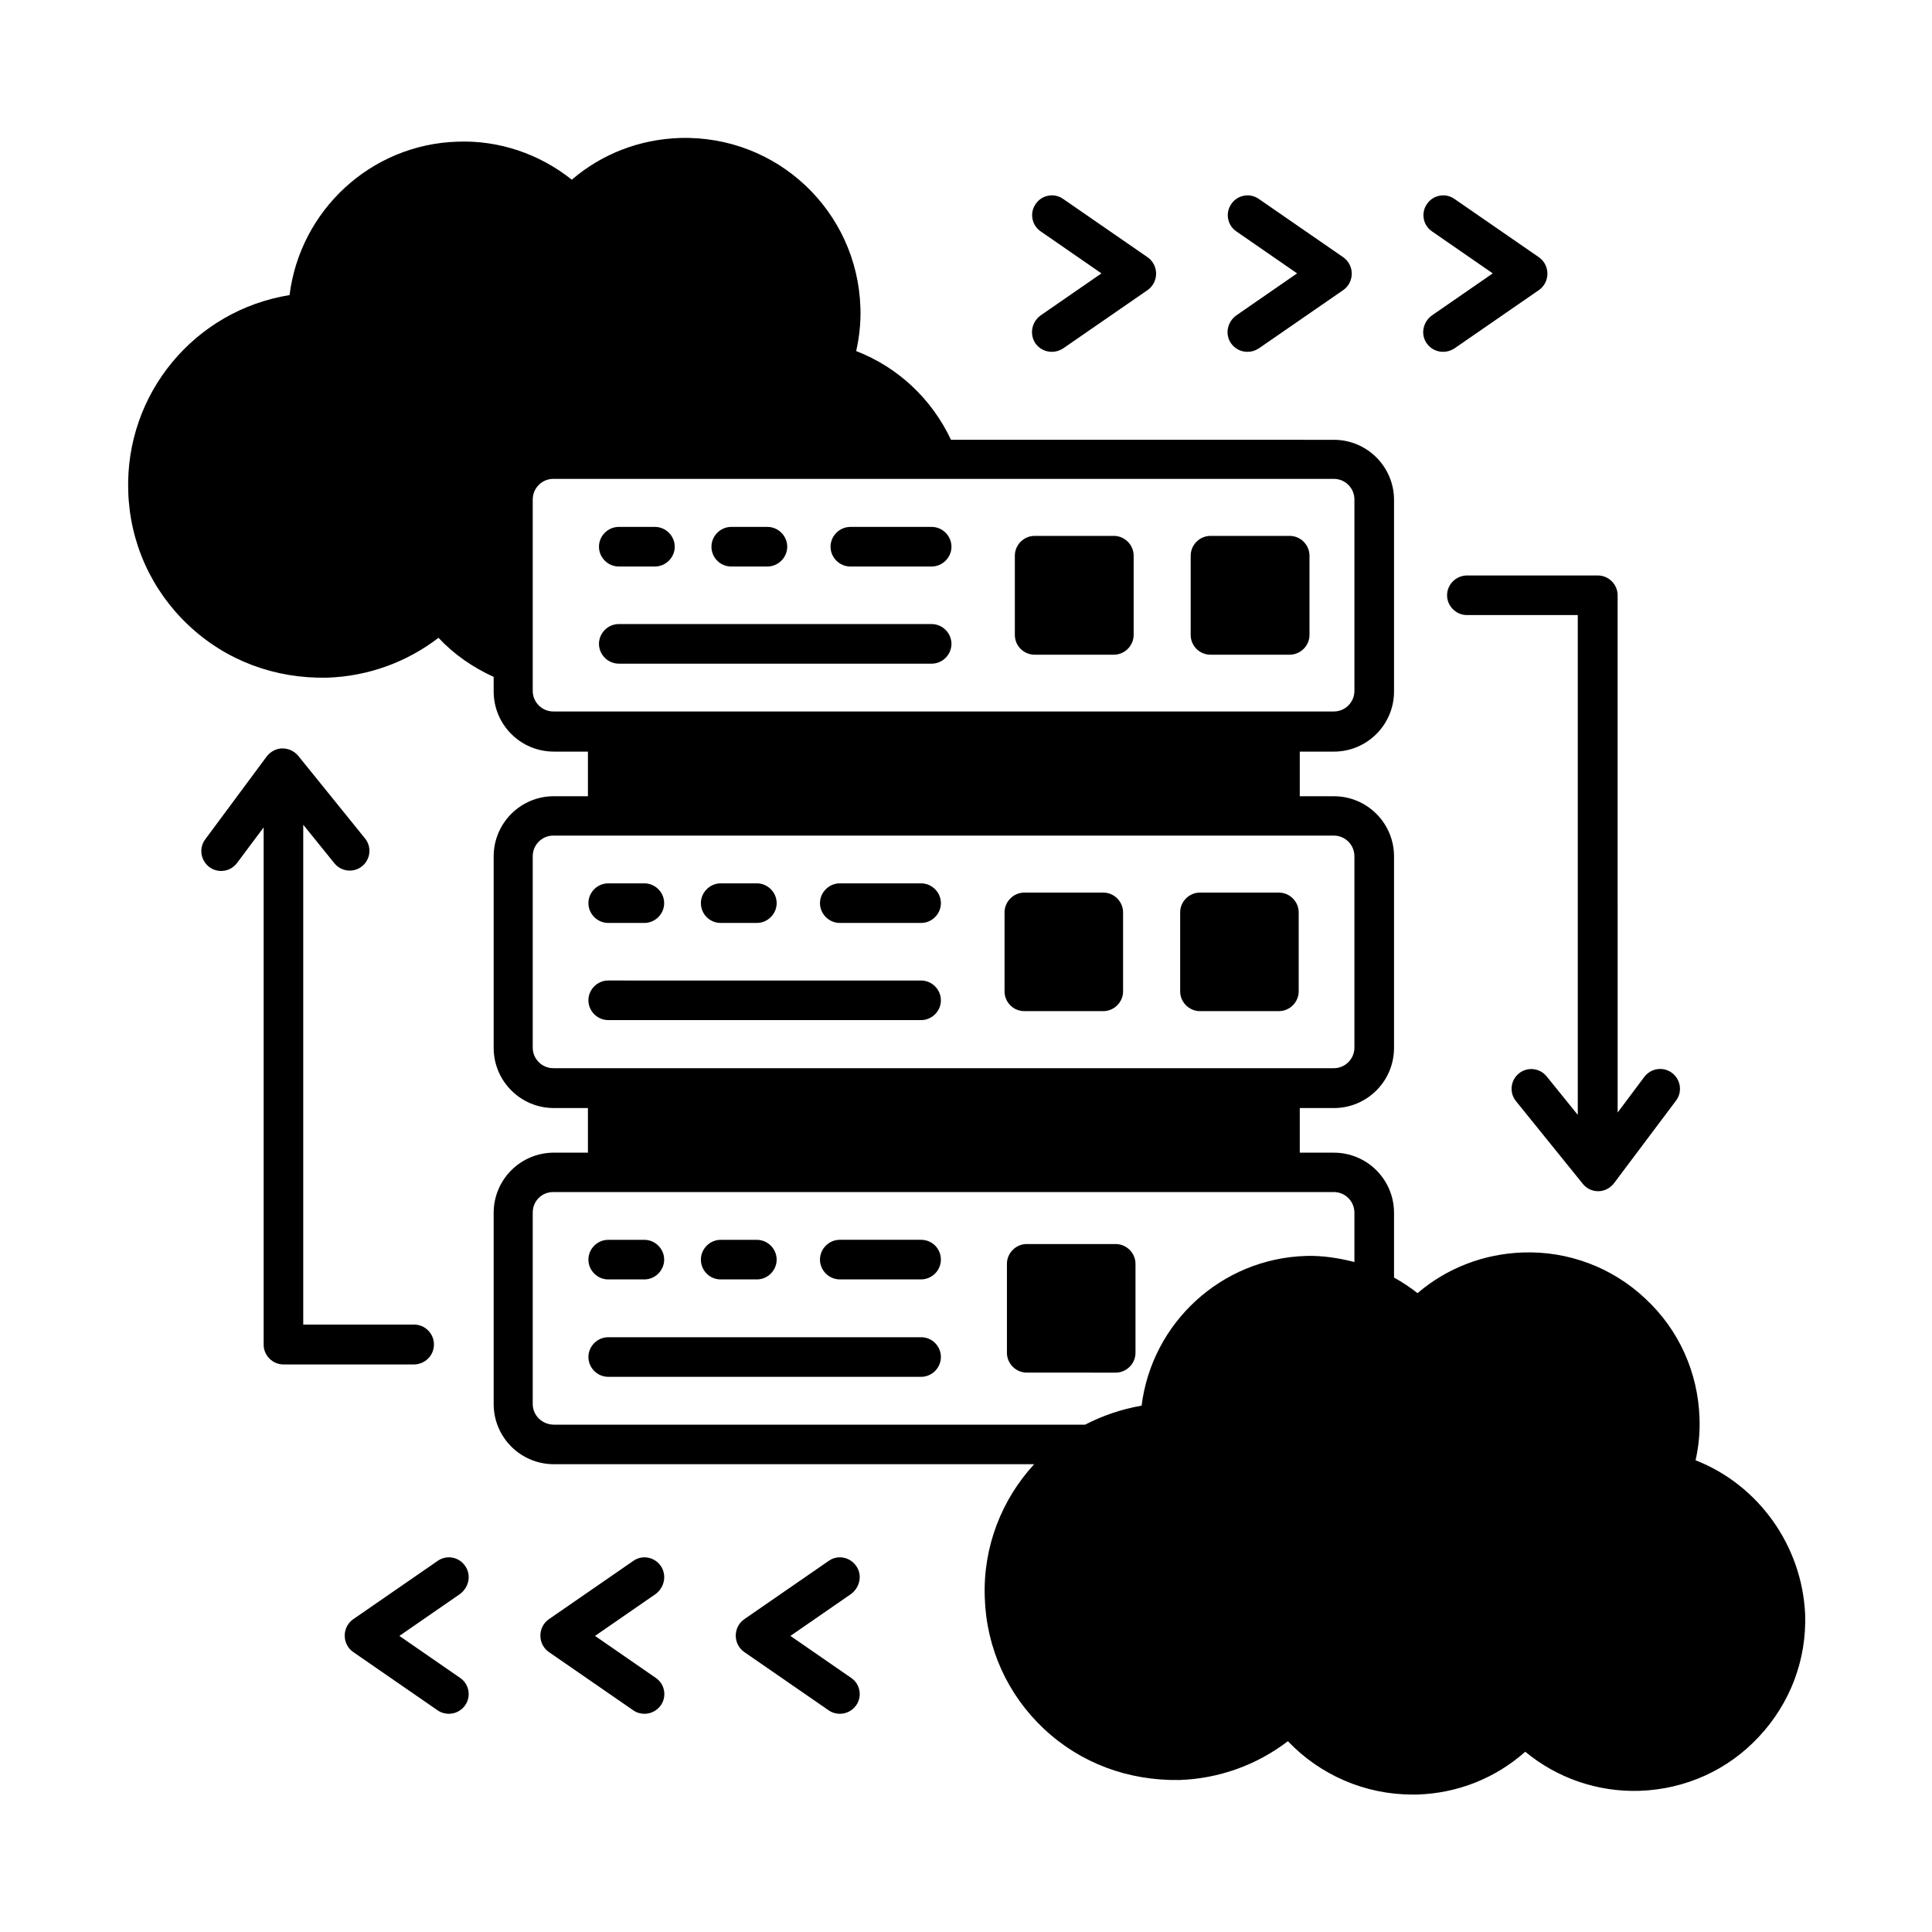 <?xml version="1.0" encoding="UTF-8"?>
<!-- Uploaded to: SVG Repo, www.svgrepo.com, Generator: SVG Repo Mixer Tools -->
<svg fill="#000000" width="800px" height="800px" version="1.1" viewBox="144 144 512 512" xmlns="http://www.w3.org/2000/svg">
 <g>
  <path d="m593.34 530.99c0.84-3.707 1.191-7.418 1.051-11.195-0.418-12.105-5.457-23.371-14.344-31.629-8.816-8.328-20.504-12.664-32.469-12.246-10.355 0.352-20.152 4.129-27.918 10.777-1.961-1.539-4.059-2.938-6.227-4.129v-17.145c0-8.816-7.137-15.953-15.953-15.953h-9.027v-11.824h9.027c8.816 0 15.953-7.137 15.953-15.953v-50.73c0-8.816-7.137-15.953-15.953-15.953h-9.027v-11.824h9.027c8.816 0 15.953-7.137 15.953-15.953v-50.73c0-8.816-7.137-15.953-15.953-15.953l-101.46-0.004c-5.109-10.848-14.066-19.242-25.121-23.512 0.84-3.777 1.258-7.629 1.121-11.547-0.84-25.539-22.043-45.691-47.863-44.922-10.637 0.352-20.641 4.199-28.621 11.055-8.605-6.856-19.312-10.496-30.297-10.078-22.953 0.699-41.703 18.191-44.504 40.656-25.121 4.059-43.594 26.102-42.754 51.992 0.418 13.645 6.156 26.309 16.094 35.617 9.938 9.305 22.812 14.066 36.598 13.785 10.777-0.352 21.062-4.059 29.527-10.566 4.129 4.41 9.098 7.836 14.625 10.355v3.848c0 8.816 7.137 15.953 15.953 15.953h9.027v11.824h-9.027c-8.816 0-15.953 7.137-15.953 15.953v50.73c0 8.816 7.137 15.953 15.953 15.953h9.027v11.824h-9.027c-8.816 0-15.953 7.137-15.953 15.953v50.66c0 8.816 7.137 15.953 15.953 15.953h127.28c-8.535 9.305-13.574 21.762-13.086 35.336 0.418 13.363 6.019 25.75 15.742 34.848 9.727 9.098 22.32 13.715 35.828 13.504 10.426-0.352 20.434-3.918 28.758-10.285 8.535 8.957 20.434 14.133 32.887 14.133h1.469c10.707-0.352 20.641-4.34 28.551-11.336 8.469 6.996 19.172 10.707 30.297 10.355 12.105-0.418 23.371-5.457 31.629-14.344 8.258-8.816 12.664-20.363 12.246-32.469-0.836-18.184-12.383-34.277-29.035-40.785zm-308.16-203.9v-50.73c0-3.008 2.449-5.457 5.457-5.457h101.67 0.141 105.03c3.008 0 5.457 2.449 5.457 5.457v50.73c0 3.008-2.449 5.457-5.457 5.457h-206.84c-3.008 0-5.457-2.449-5.457-5.457zm0 94.535v-50.73c0-3.008 2.449-5.457 5.457-5.457h206.84c3.008 0 5.457 2.449 5.457 5.457v50.73c0 3.008-2.449 5.457-5.457 5.457h-206.84c-3.008 0-5.457-2.449-5.457-5.457zm0 94.395v-50.66c0-3.078 2.379-5.457 5.457-5.457h206.84c3.008 0 5.457 2.449 5.457 5.457v13.086c-4.129-1.051-8.469-1.75-12.875-1.609-22.461 0.699-40.793 17.773-43.523 39.676-5.316 0.91-10.355 2.66-14.973 5.039l-140.86-0.004c-3.078-0.07-5.527-2.449-5.527-5.527z"/>
  <path d="m418.19 317.5h20.992c2.867 0 5.246-2.379 5.246-5.246v-20.992c0-2.867-2.379-5.246-5.246-5.246h-20.992c-2.867 0-5.246 2.379-5.246 5.246v20.992c0 2.867 2.309 5.246 5.246 5.246z"/>
  <path d="m464.79 317.5h20.992c2.867 0 5.246-2.379 5.246-5.246v-20.992c0-2.867-2.379-5.246-5.246-5.246h-20.992c-2.867 0-5.246 2.379-5.246 5.246v20.992c0 2.867 2.309 5.246 5.246 5.246z"/>
  <path d="m307.98 294.13h9.586c2.867 0 5.246-2.379 5.246-5.246 0-2.867-2.379-5.246-5.246-5.246h-9.586c-2.867 0-5.246 2.379-5.246 5.246-0.004 2.867 2.375 5.246 5.246 5.246z"/>
  <path d="m337.79 294.13h9.586c2.867 0 5.246-2.379 5.246-5.246 0-2.867-2.379-5.246-5.246-5.246h-9.586c-2.867 0-5.246 2.379-5.246 5.246-0.004 2.867 2.305 5.246 5.246 5.246z"/>
  <path d="m369.35 294.13h21.551c2.867 0 5.246-2.379 5.246-5.246 0-2.867-2.379-5.246-5.246-5.246h-21.551c-2.867 0-5.246 2.379-5.246 5.246-0.004 2.867 2.375 5.246 5.246 5.246z"/>
  <path d="m390.9 319.88c2.867 0 5.246-2.379 5.246-5.246 0-2.867-2.379-5.246-5.246-5.246l-82.918-0.004c-2.867 0-5.246 2.379-5.246 5.246 0 2.867 2.379 5.246 5.246 5.246z"/>
  <path d="m415.46 411.96h20.922c2.867 0 5.246-2.379 5.246-5.246v-20.922c0-2.867-2.379-5.246-5.246-5.246h-20.922c-2.867 0-5.246 2.379-5.246 5.246v20.922c0 2.867 2.309 5.246 5.246 5.246z"/>
  <path d="m462 411.96h20.922c2.867 0 5.246-2.379 5.246-5.246v-20.922c0-2.867-2.379-5.246-5.246-5.246h-20.922c-2.867 0-5.246 2.379-5.246 5.246v20.922c-0.004 2.867 2.375 5.246 5.246 5.246z"/>
  <path d="m305.18 388.59h9.586c2.867 0 5.246-2.379 5.246-5.246 0-2.867-2.379-5.246-5.246-5.246h-9.586c-2.867 0-5.246 2.379-5.246 5.246 0 2.867 2.379 5.246 5.246 5.246z"/>
  <path d="m334.99 388.59h9.586c2.867 0 5.246-2.379 5.246-5.246 0-2.867-2.379-5.246-5.246-5.246h-9.586c-2.867 0-5.246 2.379-5.246 5.246 0 2.867 2.309 5.246 5.246 5.246z"/>
  <path d="m366.55 388.59h21.551c2.867 0 5.246-2.379 5.246-5.246 0-2.867-2.379-5.246-5.246-5.246h-21.551c-2.867 0-5.246 2.379-5.246 5.246 0 2.867 2.379 5.246 5.246 5.246z"/>
  <path d="m388.1 414.34c2.867 0 5.246-2.379 5.246-5.246 0-2.867-2.379-5.246-5.246-5.246l-82.918-0.004c-2.867 0-5.246 2.379-5.246 5.246s2.379 5.246 5.246 5.246z"/>
  <path d="m439.67 507.76c2.867 0 5.246-2.379 5.246-5.246v-23.582c0-2.867-2.379-5.246-5.246-5.246l-23.578-0.004c-2.867 0-5.246 2.379-5.246 5.246v23.582c0 2.867 2.379 5.246 5.246 5.246z"/>
  <path d="m305.18 483.06h9.586c2.867 0 5.246-2.379 5.246-5.246s-2.379-5.246-5.246-5.246h-9.586c-2.867 0-5.246 2.379-5.246 5.246s2.379 5.246 5.246 5.246z"/>
  <path d="m334.99 483.06h9.586c2.867 0 5.246-2.379 5.246-5.246s-2.379-5.246-5.246-5.246h-9.586c-2.867 0-5.246 2.379-5.246 5.246s2.309 5.246 5.246 5.246z"/>
  <path d="m388.1 472.56h-21.551c-2.867 0-5.246 2.379-5.246 5.246 0 2.867 2.379 5.246 5.246 5.246h21.551c2.867 0 5.246-2.379 5.246-5.246 0.004-2.867-2.305-5.246-5.246-5.246z"/>
  <path d="m388.1 498.38h-82.918c-2.867 0-5.246 2.379-5.246 5.246 0 2.867 2.379 5.246 5.246 5.246l82.918 0.004c2.867 0 5.246-2.379 5.246-5.246 0.004-2.871-2.305-5.25-5.246-5.25z"/>
  <path d="m527.49 301.75c0 2.867 2.379 5.246 5.246 5.246h29.391v132.46l-8.258-10.215c-1.82-2.238-5.109-2.59-7.348-0.77-2.238 1.82-2.59 5.109-0.77 7.348l17.703 21.902c0.98 1.258 2.519 1.961 4.059 1.961h0.07c1.609 0 3.148-0.84 4.129-2.098l16.445-21.902c1.75-2.309 1.258-5.598-1.051-7.348s-5.598-1.258-7.348 1.051l-7.066 9.445-0.004-137.08c0-2.867-2.379-5.246-5.246-5.246h-34.637c-2.938 0-5.316 2.379-5.316 5.246z"/>
  <path d="m259 500.27c0-2.867-2.379-5.246-5.246-5.246h-29.391v-132.46l8.258 10.215c1.82 2.238 5.109 2.59 7.348 0.77s2.59-5.109 0.77-7.348l-17.703-21.902c-1.051-1.258-2.59-1.961-4.199-1.961-1.609 0-3.148 0.84-4.129 2.098l-16.301 21.977c-1.75 2.309-1.258 5.598 1.051 7.348 0.91 0.699 2.027 1.051 3.148 1.051 1.609 0 3.148-0.699 4.199-2.098l7.066-9.445v137.08c0 2.867 2.379 5.246 5.246 5.246h34.637c2.938-0.07 5.246-2.379 5.246-5.32z"/>
  <path d="m370.89 558.98c-1.68-2.379-4.898-3.008-7.277-1.328l-22.391 15.465c-1.398 0.98-2.238 2.59-2.238 4.34s0.84 3.359 2.238 4.34l22.391 15.465c0.91 0.629 1.961 0.91 2.938 0.91 1.68 0 3.289-0.77 4.34-2.238 1.68-2.379 1.051-5.668-1.328-7.277l-16.094-11.125 16.094-11.125c2.375-1.824 3.008-5.043 1.328-7.426z"/>
  <path d="m319.11 558.98c-1.68-2.379-4.898-3.008-7.277-1.328l-22.391 15.465c-1.398 0.98-2.238 2.59-2.238 4.34s0.84 3.359 2.238 4.34l22.391 15.465c0.91 0.629 1.961 0.91 2.938 0.91 1.68 0 3.289-0.77 4.34-2.238 1.68-2.379 1.051-5.668-1.328-7.277l-16.094-11.125 16.094-11.125c2.379-1.824 2.938-5.043 1.328-7.426z"/>
  <path d="m267.26 558.98c-1.609-2.379-4.898-3.008-7.277-1.328l-22.391 15.465c-1.398 0.98-2.238 2.59-2.238 4.34s0.84 3.359 2.238 4.34l22.391 15.465c0.91 0.629 1.961 0.91 2.938 0.91 1.68 0 3.289-0.77 4.34-2.238 1.68-2.379 1.051-5.668-1.328-7.277l-16.094-11.125 16.094-11.125c2.379-1.824 3.008-5.043 1.328-7.426z"/>
  <path d="m418.4 235c1.051 1.469 2.66 2.238 4.34 2.238 1.051 0 2.027-0.281 3.008-0.91l22.391-15.465c1.398-0.98 2.238-2.59 2.238-4.34s-0.84-3.359-2.238-4.34l-22.391-15.465c-2.379-1.68-5.668-1.051-7.277 1.328-1.68 2.379-1.051 5.668 1.328 7.277l16.094 11.125-16.094 11.125c-2.449 1.758-3.008 5.047-1.398 7.426z"/>
  <path d="m470.25 235c1.051 1.469 2.66 2.238 4.34 2.238 1.051 0 2.027-0.281 3.008-0.91l22.391-15.465c1.398-0.98 2.238-2.59 2.238-4.34s-0.84-3.359-2.238-4.34l-22.391-15.465c-2.379-1.68-5.668-1.051-7.277 1.328-1.68 2.379-1.051 5.668 1.328 7.277l16.094 11.125-16.094 11.125c-2.445 1.758-3.074 5.047-1.398 7.426z"/>
  <path d="m522.1 235c1.051 1.469 2.66 2.238 4.34 2.238 1.051 0 2.027-0.281 3.008-0.91l22.391-15.465c1.398-0.98 2.238-2.59 2.238-4.34s-0.84-3.359-2.238-4.34l-22.391-15.465c-2.379-1.68-5.668-1.051-7.277 1.328-1.68 2.379-1.051 5.668 1.328 7.277l16.094 11.125-16.094 11.125c-2.445 1.758-3.078 5.047-1.398 7.426z"/>
 </g>
</svg>